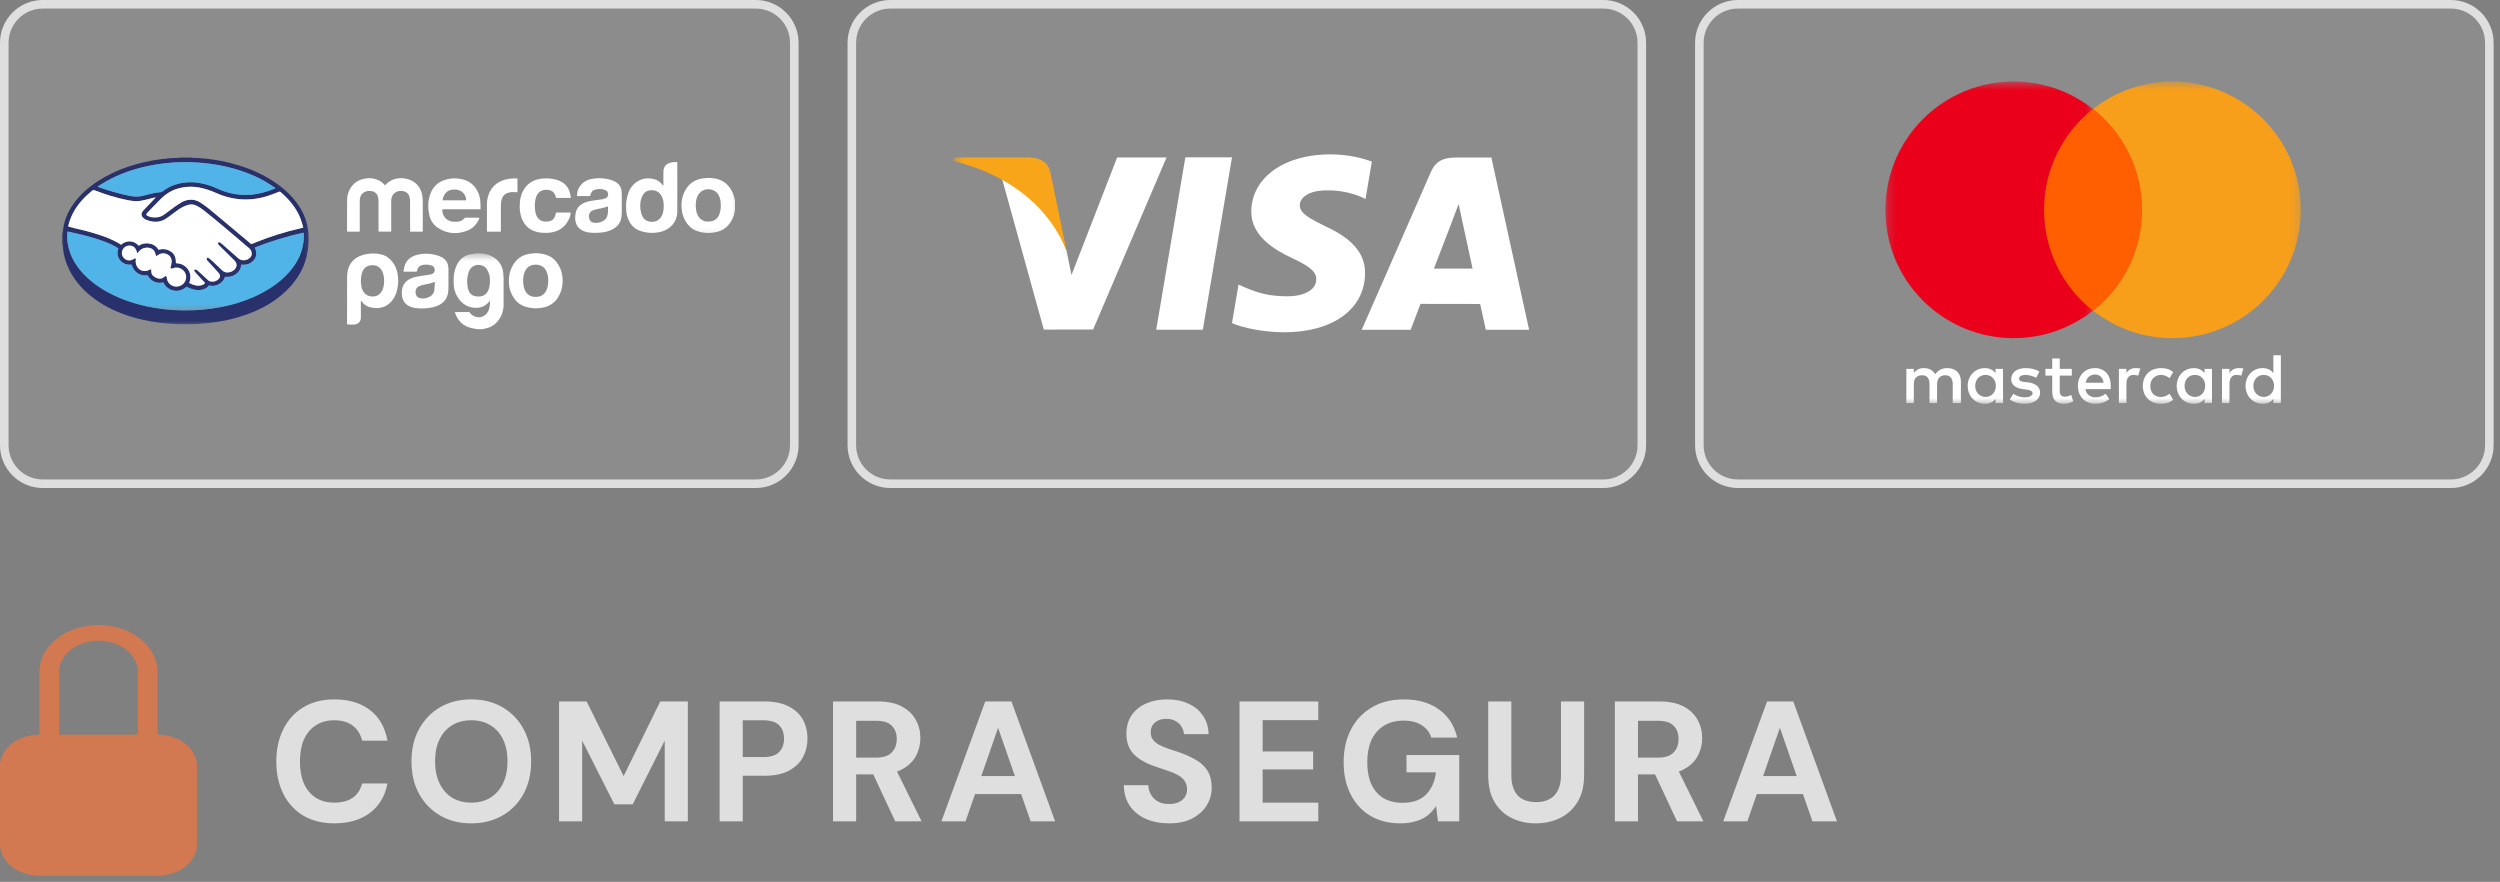 <svg xmlns="http://www.w3.org/2000/svg" fill="none" viewBox="0 0 292 103" height="103" width="292">
<rect x="0" y="0" width="292" height="103" fill="#808080" stroke="none"/>
<path stroke="#DFDFDF" fill-opacity="0.1" fill="white" d="M0.5 5C0.5 2.515 2.515 0.5 5 0.5H88.273C90.758 0.5 92.773 2.515 92.773 5V52C92.773 54.485 90.758 56.5 88.273 56.5H5C2.515 56.5 0.5 54.485 0.5 52V5Z"></path>
<mask height="21" width="31" y="17" x="6" maskUnits="userSpaceOnUse" style="mask-type:luminance" id="mask0_90_68">
<path fill="white" d="M6.864 17.732H36.719V37.972H6.864V17.732Z"></path>
</mask>
<g mask="url(#mask0_90_68)">
<path fill="#28316B" d="M22.289 18.398C22.388 18.41 22.486 18.432 22.593 18.437C24.347 18.489 26.066 18.774 27.745 19.273C29.36 19.754 30.874 20.434 32.252 21.395C33.325 22.146 34.261 23.037 34.967 24.136C35.52 25 35.882 25.927 35.995 26.936C36.066 27.608 36.059 28.286 35.987 28.96C35.724 31.264 34.565 33.076 32.785 34.54C31.534 35.574 30.09 36.299 28.548 36.826C27.369 37.229 26.163 37.499 24.925 37.662C23.64 37.834 22.343 37.907 21.044 37.873C19.133 37.822 17.242 37.569 15.404 37.018C13.843 36.549 12.367 35.878 11.048 34.914C9.824 34.02 8.815 32.939 8.13 31.588C7.69 30.735 7.419 29.804 7.333 28.847C7.326 28.729 7.287 28.616 7.26 28.498V27.299C7.28 27.253 7.3 27.206 7.312 27.16C7.346 26.95 7.366 26.739 7.405 26.528C7.591 25.513 8.012 24.597 8.618 23.762C9.355 22.74 10.284 21.915 11.339 21.223C13.612 19.729 16.149 18.944 18.836 18.588C19.502 18.503 20.169 18.444 20.84 18.43C20.899 18.43 20.965 18.41 21.026 18.396H22.291L22.289 18.398ZM35.467 27.174C33.497 27.621 31.605 28.174 29.754 28.927C30.011 29.453 30.024 29.96 29.636 30.402C29.253 30.831 28.753 30.976 28.181 30.909C28.167 30.969 28.16 31.021 28.154 31.067C28.128 31.338 28.008 31.592 27.816 31.786C27.449 32.162 27.007 32.366 26.467 32.339H26.281C26.163 32.74 25.893 33.005 25.544 33.209C25.182 33.412 24.8 33.434 24.397 33.341C24.075 33.789 23.613 33.887 23.107 33.88C22.704 33.88 22.336 33.742 21.974 33.577C21.909 33.551 21.845 33.523 21.783 33.493C21.354 33.874 20.867 34.053 20.294 33.94C19.72 33.835 19.332 33.493 19.081 32.998C18.244 33.15 17.644 32.847 17.229 32.169C16.261 32.241 15.655 31.792 15.356 30.903C14.817 30.962 14.37 30.817 14.034 30.409C13.692 29.994 13.658 29.519 13.823 29.018C13.698 28.94 13.587 28.866 13.474 28.802C12.912 28.5 12.325 28.248 11.72 28.049C10.633 27.668 9.507 27.403 8.38 27.147C8.221 27.113 8.065 27.081 7.893 27.043C7.886 27.088 7.872 27.12 7.872 27.147C7.827 27.523 7.847 27.898 7.893 28.274C8.009 29.186 8.334 30.058 8.842 30.824C9.427 31.747 10.192 32.504 11.069 33.157C12.168 33.98 13.381 34.592 14.678 35.073C16.854 35.871 19.114 36.227 21.425 36.259C22.915 36.279 24.386 36.148 25.848 35.857C27.508 35.544 29.113 34.987 30.611 34.204C31.809 33.563 32.897 32.781 33.787 31.759C34.703 30.718 35.309 29.546 35.454 28.163C35.493 27.845 35.488 27.521 35.467 27.174ZM7.965 26.456C8.242 26.528 8.493 26.607 8.756 26.666C9.81 26.902 10.858 27.172 11.878 27.53C12.531 27.759 13.17 28.011 13.771 28.353C13.896 28.426 14.014 28.505 14.145 28.584C14.287 28.453 14.453 28.352 14.634 28.286C14.815 28.22 15.007 28.192 15.2 28.201C15.608 28.215 15.938 28.412 16.215 28.702C16.399 28.576 16.606 28.489 16.825 28.447C17.044 28.405 17.269 28.409 17.487 28.458C17.703 28.493 17.908 28.576 18.087 28.702C18.266 28.828 18.414 28.992 18.521 29.183C18.767 29.101 19.029 29.079 19.286 29.118C19.542 29.157 19.786 29.256 19.997 29.407C20.464 29.73 20.55 30.23 20.55 30.752C21.71 30.752 22.593 31.831 22.105 33.037C22.291 33.175 22.692 33.321 22.975 33.354C23.212 33.38 23.443 33.361 23.667 33.275C23.785 33.234 23.891 33.175 23.937 33.044C23.903 32.998 23.864 32.96 23.831 32.912L22.835 31.845C22.79 31.793 22.748 31.738 22.711 31.681C22.677 31.62 22.665 31.548 22.731 31.516C22.776 31.482 22.856 31.47 22.903 31.489C22.98 31.519 23.049 31.566 23.105 31.627C23.502 31.983 23.891 32.346 24.286 32.702C24.345 32.754 24.404 32.82 24.483 32.847C24.794 32.946 25.102 32.912 25.379 32.728C25.716 32.497 25.828 32.18 25.492 31.824L25.386 31.713C25.011 31.298 24.628 30.883 24.252 30.468C24.213 30.428 24.168 30.382 24.154 30.33C24.134 30.276 24.128 30.205 24.154 30.158C24.193 30.085 24.279 30.099 24.345 30.133C24.397 30.154 24.446 30.183 24.49 30.217C24.608 30.316 24.721 30.416 24.832 30.514C25.215 30.87 25.591 31.226 25.966 31.588C26.069 31.693 26.199 31.766 26.342 31.799C26.757 31.904 27.317 31.674 27.528 31.305C27.595 31.205 27.631 31.087 27.632 30.967C27.634 30.846 27.6 30.728 27.535 30.627C27.476 30.53 27.405 30.441 27.324 30.362L25.63 28.702C25.578 28.643 25.524 28.589 25.485 28.523C25.445 28.464 25.44 28.392 25.499 28.333C25.524 28.309 25.557 28.294 25.592 28.292C25.626 28.289 25.661 28.299 25.689 28.319C25.769 28.367 25.841 28.419 25.907 28.478C26.553 29.038 27.192 29.598 27.837 30.165C27.936 30.261 28.059 30.331 28.192 30.369C28.581 30.462 28.918 30.362 29.201 30.099C29.27 30.038 29.323 29.963 29.357 29.878C29.391 29.794 29.405 29.702 29.398 29.611C29.397 29.486 29.367 29.362 29.31 29.25C29.253 29.138 29.171 29.04 29.07 28.965C28.068 28.115 27.073 27.265 26.066 26.422C25.306 25.789 24.542 25.163 23.772 24.544C23.533 24.358 23.277 24.194 23.008 24.057C22.707 23.887 22.354 23.838 22.019 23.919C21.793 23.982 21.575 24.067 21.366 24.175C20.958 24.372 20.602 24.651 20.246 24.927C19.963 25.13 19.686 25.342 19.396 25.533C18.654 26.027 17.868 25.988 17.072 25.671C16.939 25.612 16.819 25.529 16.716 25.427C16.492 25.211 16.478 24.934 16.662 24.684L16.761 24.565L18.079 23.181L18.185 23.041C17.915 23.109 17.696 23.168 17.48 23.22C17.124 23.305 16.775 23.406 16.412 23.456C15.891 23.543 15.372 23.47 14.857 23.365C13.564 23.097 12.297 22.718 11.069 22.232C10.944 22.186 10.851 22.193 10.746 22.284C10.291 22.66 9.863 23.062 9.481 23.51C8.79 24.313 8.275 25.211 8.011 26.238C7.992 26.304 7.985 26.369 7.965 26.456ZM35.427 26.58C35.316 26.218 35.236 25.889 35.111 25.567C34.631 24.307 33.794 23.306 32.772 22.436C32.7 22.37 32.634 22.377 32.548 22.409C32.126 22.574 31.711 22.746 31.283 22.885C30.222 23.22 29.129 23.365 28.015 23.273C27.029 23.188 26.065 22.93 25.168 22.509C24.617 22.258 24.04 22.068 23.448 21.942C22.502 21.731 21.518 21.778 20.597 22.08C19.917 22.298 19.344 22.692 18.836 23.18C18.303 23.708 17.782 24.254 17.262 24.794C17.006 25.059 17.026 25.145 17.387 25.283C17.401 25.288 17.421 25.302 17.439 25.302C17.757 25.415 18.092 25.415 18.421 25.374C18.752 25.335 19.028 25.177 19.285 24.986C19.648 24.723 19.997 24.44 20.364 24.182C20.649 23.979 20.938 23.787 21.241 23.608C21.545 23.431 21.887 23.345 22.243 23.325C22.685 23.306 23.093 23.443 23.449 23.688C23.804 23.924 24.154 24.162 24.478 24.44C25.993 25.691 27.494 26.963 29.011 28.228C29.115 28.319 29.221 28.464 29.346 28.485C29.471 28.512 29.616 28.405 29.754 28.353C31.529 27.628 33.36 27.053 35.23 26.633C35.282 26.621 35.336 26.597 35.427 26.58ZM11.391 21.797C11.484 21.837 11.524 21.856 11.563 21.869C12.703 22.271 13.857 22.608 15.036 22.858C15.569 22.969 16.102 23.003 16.637 22.885C16.927 22.817 17.217 22.74 17.505 22.66C17.893 22.561 18.283 22.475 18.693 22.456C18.805 22.453 18.913 22.413 19.001 22.343C19.89 21.652 20.919 21.336 22.038 21.289C22.982 21.25 23.876 21.441 24.753 21.765C25.096 21.89 25.433 22.048 25.775 22.193C26.86 22.639 28.032 22.828 29.201 22.746C30.203 22.679 31.158 22.409 32.086 22.028C32.107 22.021 32.126 22.001 32.146 21.987C32.139 21.976 32.133 21.954 32.126 21.948L31.988 21.849C31.306 21.369 30.58 20.955 29.82 20.611C27.541 19.577 25.123 19.076 22.613 18.963C20.845 18.884 19.075 19.024 17.342 19.38C15.614 19.741 13.975 20.301 12.438 21.164C12.096 21.355 11.765 21.566 11.391 21.797ZM15.793 30.151C15.884 30.205 15.873 30.278 15.859 30.349C15.825 30.586 15.859 30.811 15.952 31.028C16.208 31.608 16.88 31.824 17.433 31.516C17.458 31.494 17.487 31.479 17.519 31.47C17.612 31.43 17.664 31.463 17.671 31.561C17.677 31.595 17.671 31.629 17.671 31.661C17.662 31.773 17.682 31.887 17.727 31.99C17.773 32.093 17.844 32.184 17.934 32.253C18.096 32.389 18.288 32.483 18.494 32.529C18.718 32.583 18.922 32.529 19.108 32.398C19.146 32.373 19.185 32.332 19.226 32.307C19.371 32.2 19.443 32.227 19.475 32.391C19.482 32.564 19.528 32.734 19.61 32.886C19.693 33.038 19.809 33.169 19.951 33.269C20.093 33.369 20.255 33.434 20.427 33.46C20.598 33.487 20.773 33.473 20.938 33.42C21.078 33.38 21.208 33.312 21.322 33.222C21.436 33.131 21.531 33.019 21.601 32.892C21.672 32.764 21.717 32.624 21.733 32.48C21.749 32.335 21.737 32.189 21.697 32.049C21.525 31.475 20.854 31.108 20.294 31.305C20.221 31.325 20.148 31.35 20.074 31.371C19.956 31.398 19.905 31.35 19.917 31.232C19.924 31.187 19.951 31.148 19.958 31.108C19.99 30.942 20.035 30.777 20.049 30.613C20.062 30.33 19.997 30.06 19.772 29.861C19.587 29.693 19.348 29.597 19.098 29.59C18.848 29.583 18.604 29.665 18.409 29.822C18.258 29.94 18.21 29.927 18.178 29.743C18.172 29.73 18.172 29.716 18.165 29.704C18.072 29.083 17.539 28.895 17.065 28.927C16.677 28.96 16.373 29.163 16.142 29.466C16.109 29.512 16.075 29.551 16.036 29.605C15.891 28.992 15.635 28.716 15.193 28.682C15.004 28.669 14.816 28.715 14.656 28.814C14.495 28.913 14.37 29.061 14.297 29.235C14.226 29.408 14.215 29.6 14.265 29.78C14.315 29.96 14.424 30.119 14.574 30.23C14.93 30.5 15.292 30.482 15.793 30.151Z"></path>
</g>
<mask height="11" width="31" y="26" x="6" maskUnits="userSpaceOnUse" style="mask-type:luminance" id="mask1_90_68">
<path fill="white" d="M6.864 26.165H36.719V36.285H6.864V26.165Z"></path>
</mask>
<g mask="url(#mask1_90_68)">
<path fill="#50B4E9" d="M35.467 27.174C35.491 27.503 35.489 27.833 35.46 28.162C35.309 29.538 34.701 30.718 33.787 31.758C32.897 32.78 31.81 33.563 30.611 34.204C29.115 35 27.514 35.52 25.848 35.857C24.39 36.147 22.914 36.279 21.427 36.258C19.114 36.225 16.854 35.87 14.68 35.066C13.39 34.606 12.174 33.963 11.068 33.157C10.191 32.497 9.427 31.74 8.842 30.824C8.336 30.057 8.011 29.185 7.892 28.273C7.839 27.9 7.833 27.522 7.872 27.147C7.879 27.111 7.888 27.076 7.899 27.042C8.064 27.076 8.221 27.115 8.38 27.147C9.506 27.396 10.633 27.668 11.72 28.042C12.327 28.253 12.92 28.484 13.474 28.801C13.592 28.86 13.698 28.94 13.823 29.012C13.658 29.518 13.691 29.987 14.034 30.402C14.369 30.81 14.825 30.962 15.358 30.903C15.655 31.792 16.26 32.234 17.23 32.168C17.643 32.846 18.242 33.15 19.08 32.991C19.193 33.235 19.363 33.448 19.575 33.613C19.787 33.778 20.036 33.89 20.3 33.939C20.867 34.045 21.354 33.873 21.783 33.492C21.848 33.517 21.914 33.544 21.973 33.577C22.336 33.742 22.704 33.873 23.113 33.88C23.613 33.887 24.075 33.782 24.404 33.34C24.8 33.433 25.181 33.413 25.544 33.202C25.893 33.005 26.163 32.74 26.283 32.339C26.349 32.339 26.408 32.332 26.467 32.339C27.006 32.365 27.455 32.161 27.816 31.785C28.007 31.591 28.126 31.338 28.153 31.067C28.159 31.014 28.168 30.962 28.179 30.91C28.752 30.976 29.253 30.831 29.636 30.402C30.024 29.953 30.011 29.452 29.754 28.918C31.609 28.185 33.519 27.602 35.467 27.174Z"></path>
</g>
<mask height="14" width="24" y="21" x="6" maskUnits="userSpaceOnUse" style="mask-type:luminance" id="mask2_90_68">
<path fill="white" d="M6.864 21.105H29.972V34.599H6.864V21.105Z"></path>
</mask>
<g mask="url(#mask2_90_68)">
<path fill="white" d="M7.966 26.455C7.986 26.371 7.993 26.303 8.011 26.237C8.269 25.209 8.789 24.314 9.475 23.503C9.856 23.055 10.292 22.66 10.747 22.284C10.852 22.193 10.938 22.186 11.069 22.231C12.301 22.712 13.561 23.102 14.851 23.365C15.365 23.47 15.892 23.542 16.413 23.458C16.767 23.404 17.125 23.299 17.474 23.22C17.698 23.168 17.916 23.108 18.186 23.041C18.127 23.114 18.106 23.147 18.079 23.179C17.639 23.642 17.197 24.102 16.762 24.562C16.723 24.603 16.689 24.637 16.663 24.682C16.472 24.934 16.485 25.21 16.716 25.426C16.817 25.53 16.938 25.613 17.071 25.671C17.869 25.988 18.653 26.02 19.398 25.532C19.687 25.342 19.963 25.131 20.242 24.92C20.603 24.65 20.959 24.372 21.362 24.168C21.572 24.062 21.792 23.979 22.02 23.918C22.351 23.831 22.704 23.879 23.001 24.05C23.271 24.195 23.536 24.353 23.772 24.544C24.543 25.156 25.307 25.782 26.066 26.421C27.073 27.258 28.068 28.115 29.063 28.965C29.165 29.04 29.247 29.138 29.306 29.249C29.364 29.361 29.397 29.485 29.401 29.611C29.406 29.702 29.391 29.793 29.357 29.877C29.322 29.962 29.269 30.037 29.202 30.098C29.071 30.227 28.91 30.319 28.733 30.366C28.556 30.414 28.37 30.414 28.193 30.368C28.059 30.329 27.935 30.259 27.83 30.166C27.193 29.597 26.547 29.037 25.907 28.471C25.837 28.416 25.764 28.366 25.688 28.319C25.624 28.28 25.552 28.273 25.493 28.332C25.434 28.391 25.445 28.464 25.486 28.523C25.525 28.59 25.579 28.641 25.631 28.695C26.191 29.248 26.758 29.802 27.318 30.361C27.399 30.44 27.472 30.526 27.535 30.62C27.6 30.721 27.634 30.839 27.633 30.96C27.632 31.08 27.596 31.198 27.529 31.298C27.318 31.674 26.758 31.905 26.336 31.799C26.195 31.762 26.065 31.689 25.96 31.588C25.59 31.225 25.209 30.869 24.833 30.513C24.722 30.409 24.602 30.316 24.484 30.216C24.442 30.18 24.395 30.149 24.346 30.125C24.273 30.098 24.194 30.085 24.155 30.159C24.128 30.205 24.135 30.277 24.148 30.328C24.169 30.382 24.214 30.421 24.253 30.468C24.629 30.883 25.012 31.298 25.386 31.713C25.42 31.751 25.454 31.785 25.493 31.824C25.828 32.18 25.717 32.49 25.375 32.721C25.246 32.813 25.097 32.871 24.941 32.892C24.784 32.913 24.625 32.895 24.477 32.839C24.405 32.819 24.339 32.755 24.28 32.701C23.892 32.338 23.504 31.983 23.108 31.622C23.047 31.565 22.978 31.518 22.903 31.482C22.845 31.471 22.784 31.48 22.731 31.509C22.666 31.547 22.672 31.62 22.711 31.681C22.75 31.738 22.792 31.793 22.838 31.844L23.824 32.912C23.865 32.951 23.897 32.996 23.937 33.043C23.885 33.175 23.779 33.229 23.668 33.275C23.445 33.357 23.205 33.384 22.969 33.354C22.693 33.313 22.29 33.175 22.106 33.037C22.586 31.831 21.704 30.751 20.55 30.743C20.55 30.23 20.466 29.731 19.99 29.407C19.78 29.254 19.537 29.154 19.28 29.115C19.023 29.076 18.761 29.099 18.515 29.183C18.41 28.99 18.262 28.824 18.083 28.699C17.903 28.573 17.697 28.49 17.481 28.457C17.264 28.408 17.039 28.403 16.82 28.444C16.601 28.485 16.393 28.57 16.209 28.695C15.932 28.412 15.608 28.214 15.193 28.194C15.002 28.186 14.811 28.216 14.632 28.283C14.452 28.35 14.287 28.451 14.148 28.582C14.014 28.504 13.895 28.425 13.765 28.353C13.163 28.021 12.531 27.745 11.879 27.529C10.853 27.182 9.809 26.893 8.75 26.666C8.494 26.607 8.244 26.527 7.966 26.455Z"></path>
</g>
<path fill="white" d="M35.427 26.58C35.336 26.6 35.282 26.62 35.229 26.632C33.357 27.061 31.527 27.621 29.754 28.353C29.616 28.405 29.471 28.505 29.346 28.484C29.221 28.464 29.115 28.319 29.009 28.228C27.494 26.963 25.993 25.691 24.476 24.433C24.154 24.163 23.798 23.925 23.447 23.687C23.097 23.437 22.674 23.31 22.243 23.325C21.887 23.345 21.545 23.431 21.241 23.608C20.938 23.78 20.649 23.979 20.364 24.175C19.996 24.439 19.647 24.723 19.285 24.984C19.028 25.17 18.752 25.335 18.421 25.374C18.092 25.414 17.756 25.408 17.439 25.301L17.389 25.283C17.024 25.145 17.006 25.058 17.262 24.794C17.782 24.254 18.303 23.707 18.836 23.179C19.344 22.692 19.917 22.297 20.595 22.08C21.517 21.777 22.503 21.73 23.449 21.941C24.048 22.066 24.615 22.259 25.17 22.508C26.067 22.926 27.029 23.184 28.015 23.272C29.119 23.358 30.229 23.226 31.282 22.884C31.711 22.746 32.126 22.574 32.547 22.409C32.64 22.375 32.699 22.37 32.772 22.436C33.794 23.306 34.63 24.308 35.111 25.566C35.236 25.887 35.315 26.217 35.427 26.58Z"></path>
<path fill="#50B4E9" d="M11.391 21.796C11.768 21.565 12.097 21.355 12.439 21.164C13.969 20.3 15.615 19.74 17.342 19.379C19.078 19.023 20.85 18.883 22.62 18.963C25.123 19.076 27.542 19.577 29.828 20.611C30.587 20.96 31.31 21.37 31.988 21.849C32.042 21.882 32.081 21.916 32.127 21.948C32.14 21.955 32.14 21.975 32.147 21.987C32.127 22 32.108 22.021 32.088 22.027C31.16 22.409 30.21 22.68 29.202 22.746C28.032 22.828 26.86 22.638 25.776 22.193C25.434 22.055 25.103 21.889 24.754 21.764C23.877 21.441 22.983 21.25 22.038 21.289C20.92 21.336 19.891 21.651 19.002 22.343C18.913 22.413 18.805 22.453 18.692 22.456C18.291 22.484 17.893 22.552 17.506 22.658C17.218 22.739 16.927 22.819 16.637 22.884C16.102 23.002 15.569 22.969 15.042 22.857C13.862 22.604 12.7 22.274 11.563 21.869C11.523 21.855 11.484 21.835 11.391 21.796Z"></path>
<path fill="white" d="M15.793 30.151C15.292 30.481 14.93 30.5 14.574 30.23C14.424 30.118 14.315 29.96 14.265 29.78C14.215 29.6 14.226 29.408 14.297 29.235C14.442 28.881 14.803 28.656 15.193 28.688C15.635 28.715 15.891 28.992 16.036 29.604L16.142 29.466C16.372 29.162 16.675 28.96 17.065 28.926C17.537 28.892 18.072 29.083 18.165 29.711C18.172 29.716 18.172 29.729 18.178 29.744C18.212 29.927 18.258 29.94 18.409 29.822C18.604 29.665 18.848 29.583 19.098 29.59C19.348 29.597 19.587 29.693 19.772 29.861C19.997 30.067 20.062 30.33 20.049 30.613C20.035 30.777 19.99 30.942 19.956 31.107C19.951 31.153 19.924 31.192 19.917 31.232C19.904 31.35 19.958 31.397 20.076 31.37C20.148 31.35 20.221 31.325 20.294 31.303C20.854 31.107 21.525 31.475 21.697 32.048C21.737 32.188 21.749 32.335 21.733 32.479C21.717 32.624 21.672 32.764 21.601 32.891C21.531 33.019 21.436 33.131 21.322 33.221C21.208 33.312 21.078 33.38 20.938 33.42C20.779 33.471 20.611 33.486 20.446 33.464C20.281 33.442 20.123 33.383 19.984 33.292C19.844 33.201 19.727 33.08 19.64 32.938C19.553 32.795 19.499 32.636 19.482 32.47C19.476 32.445 19.476 32.418 19.476 32.391C19.442 32.227 19.371 32.2 19.226 32.306C19.185 32.332 19.147 32.372 19.108 32.398C19.022 32.464 18.922 32.51 18.816 32.533C18.709 32.556 18.599 32.554 18.494 32.529C18.288 32.483 18.096 32.388 17.934 32.252C17.843 32.184 17.772 32.094 17.726 31.991C17.68 31.887 17.661 31.773 17.671 31.66C17.671 31.627 17.677 31.593 17.671 31.568C17.664 31.47 17.612 31.429 17.519 31.47C17.488 31.479 17.459 31.494 17.434 31.515C17.307 31.591 17.165 31.638 17.018 31.654C16.871 31.67 16.722 31.654 16.581 31.608C16.441 31.562 16.311 31.486 16.203 31.386C16.094 31.285 16.008 31.163 15.95 31.026C15.859 30.81 15.825 30.588 15.859 30.348C15.873 30.276 15.886 30.205 15.793 30.151Z"></path>
<mask height="11" width="10" y="29" x="51" maskUnits="userSpaceOnUse" style="mask-type:luminance" id="mask3_90_68">
<path fill="white" d="M51.9 29.538H60.334V39.198H51.9V29.538Z"></path>
</mask>
<g mask="url(#mask3_90_68)">
<path fill="white" d="M55.716 38.446C55.524 38.412 55.333 38.373 55.142 38.335C54.095 38.124 53.469 37.478 53.145 36.516C53.139 36.503 53.145 36.489 53.145 36.449H54.819C54.95 36.655 55.137 36.82 55.358 36.925C55.635 37.066 55.955 37.097 56.253 37.01C56.551 36.923 56.804 36.725 56.961 36.457C57.205 36.061 57.237 35.626 57.224 35.132C57.165 35.192 57.14 35.224 57.113 35.25C56.691 35.784 56.124 35.989 55.46 35.95C54.392 35.877 53.705 35.277 53.265 34.367C53.133 34.069 53.048 33.751 53.014 33.426C52.941 32.694 52.968 31.976 53.218 31.277C53.258 31.173 53.304 31.067 53.349 30.962C53.705 30.21 54.311 29.788 55.142 29.663C55.762 29.565 56.381 29.545 56.981 29.742C58.101 30.112 58.681 30.876 58.786 31.918C58.806 32.121 58.82 32.332 58.82 32.536C58.82 33.565 58.825 34.599 58.82 35.633C58.818 36.291 58.595 36.929 58.187 37.446C57.799 37.952 57.276 38.262 56.645 38.38C56.553 38.394 56.46 38.428 56.367 38.448L55.716 38.446ZM57.231 32.767C57.224 32.682 57.224 32.549 57.211 32.424C57.17 32.047 57.034 31.687 56.816 31.377C56.701 31.217 56.541 31.095 56.355 31.028C55.682 30.776 55.018 31.067 54.76 31.719C54.581 32.217 54.523 32.75 54.589 33.275C54.608 33.517 54.655 33.755 54.753 33.98C54.879 34.249 55.056 34.46 55.353 34.553C55.637 34.644 55.927 34.658 56.224 34.599C56.645 34.506 56.908 34.229 57.06 33.848C57.185 33.511 57.224 33.168 57.231 32.769V32.767Z"></path>
</g>
<mask height="9" width="9" y="19" x="78" maskUnits="userSpaceOnUse" style="mask-type:luminance" id="mask4_90_68">
<path fill="white" d="M78.888 19.418H86.563V27.852H78.888V19.418Z"></path>
</mask>
<g mask="url(#mask4_90_68)">
<path fill="white" d="M85.847 24.517C85.833 24.61 85.82 24.703 85.801 24.787C85.684 25.397 85.394 25.96 84.965 26.41C84.661 26.725 84.285 26.942 83.856 27.054C83.092 27.265 82.321 27.258 81.557 27.035C81.053 26.889 80.609 26.584 80.292 26.165C79.909 25.663 79.676 25.062 79.621 24.433C79.542 23.648 79.66 22.903 80.054 22.206C80.549 21.329 81.313 20.887 82.315 20.808C82.843 20.749 83.378 20.794 83.89 20.939C84.416 21.105 84.845 21.401 85.175 21.837C85.479 22.238 85.681 22.673 85.788 23.161L85.847 23.464V24.517ZM81.26 23.991C81.274 24.313 81.294 24.63 81.406 24.934C81.669 25.684 82.262 25.988 83.067 25.849C83.573 25.764 83.876 25.428 84.042 24.966C84.187 24.564 84.212 24.149 84.18 23.728C84.171 23.426 84.099 23.13 83.969 22.857C83.838 22.566 83.599 22.337 83.303 22.218C82.493 21.896 81.684 22.264 81.399 23.068C81.294 23.365 81.274 23.675 81.26 23.991Z"></path>
</g>
<path fill="white" d="M42.016 27.061H40.554C40.549 27.015 40.535 26.97 40.535 26.916C40.535 25.737 40.535 24.558 40.542 23.372C40.542 22.975 40.626 22.587 40.798 22.225C41.2 21.395 41.886 20.939 42.814 20.835C43.19 20.789 43.566 20.821 43.927 20.939C44.337 21.066 44.679 21.302 44.963 21.638C45.002 21.604 45.035 21.587 45.061 21.553C45.977 20.577 47.446 20.676 48.282 21.209C48.862 21.581 49.18 22.12 49.304 22.771C49.35 23.002 49.377 23.233 49.377 23.463C49.384 24.61 49.384 25.757 49.384 26.897C49.384 26.948 49.377 26.995 49.37 27.061H47.901V26.831C47.901 25.718 47.901 24.605 47.894 23.492C47.894 23.32 47.874 23.148 47.827 22.989C47.717 22.594 47.434 22.37 47.024 22.311C46.294 22.205 45.74 22.648 45.693 23.372C45.686 23.456 45.693 23.542 45.693 23.635V27.054H44.217C44.217 26.988 44.211 26.916 44.211 26.843C44.211 25.73 44.217 24.61 44.211 23.49C44.211 23.32 44.192 23.148 44.145 22.989C44.105 22.815 44.012 22.657 43.878 22.538C43.745 22.419 43.578 22.345 43.401 22.324C42.696 22.206 42.175 22.554 42.051 23.127C42.025 23.265 42.018 23.404 42.018 23.542V27.061H42.016Z"></path>
<path fill="white" d="M42.149 35.152V36.562C42.149 36.753 42.156 36.95 42.149 37.142C42.145 37.32 42.08 37.491 41.965 37.627C41.85 37.762 41.692 37.854 41.517 37.886C41.352 37.92 40.753 37.92 40.549 37.886C40.54 37.834 40.536 37.781 40.535 37.728C40.535 35.943 40.535 34.152 40.542 32.364C40.542 32.089 40.575 31.812 40.633 31.547C40.83 30.718 41.358 30.151 42.168 29.856C42.905 29.588 43.703 29.535 44.469 29.704C45.008 29.815 45.45 30.105 45.793 30.534C46.208 31.053 46.425 31.647 46.484 32.293C46.555 32.937 46.487 33.588 46.287 34.204C46.181 34.508 46.035 34.789 45.838 35.054C45.622 35.354 45.335 35.595 45.003 35.757C44.67 35.919 44.303 35.996 43.934 35.982C43.73 35.98 43.528 35.958 43.328 35.916C42.902 35.832 42.523 35.59 42.267 35.238C42.24 35.197 42.215 35.17 42.188 35.138C42.176 35.146 42.163 35.15 42.149 35.152ZM44.865 32.826V32.656C44.836 32.285 44.784 31.917 44.593 31.588C44.324 31.132 43.915 30.947 43.387 30.981C42.886 31.008 42.544 31.264 42.34 31.706C42.307 31.78 42.28 31.858 42.261 31.937C42.156 32.338 42.129 32.747 42.168 33.162C42.188 33.406 42.235 33.651 42.34 33.873C42.571 34.354 42.952 34.626 43.512 34.632C44.072 34.638 44.435 34.354 44.666 33.88C44.704 33.802 44.735 33.721 44.759 33.637C44.838 33.372 44.87 33.097 44.863 32.828L44.865 32.826Z"></path>
<path fill="white" d="M77.485 21.665V20.11C77.491 19.477 77.761 19.135 78.387 18.983C78.611 18.93 78.843 18.91 79.092 18.93C79.1 18.979 79.104 19.027 79.106 19.076C79.106 20.953 79.119 22.83 79.106 24.709C79.099 25.888 78.308 26.825 77.109 27.094C76.358 27.264 75.575 27.227 74.843 26.988C74.542 26.896 74.264 26.742 74.027 26.536C73.789 26.329 73.598 26.076 73.465 25.791C73.272 25.395 73.161 24.965 73.136 24.526C73.079 23.849 73.166 23.168 73.393 22.528C73.553 22.065 73.841 21.656 74.222 21.348C74.843 20.867 75.548 20.735 76.312 20.901C76.734 20.985 77.07 21.223 77.34 21.547C77.378 21.592 77.412 21.631 77.446 21.678C77.458 21.672 77.471 21.665 77.485 21.665ZM77.523 23.964C77.523 23.739 77.485 23.397 77.353 23.07C77.102 22.456 76.621 22.159 75.957 22.226C75.787 22.234 75.621 22.283 75.475 22.37C75.329 22.457 75.207 22.58 75.12 22.726C75.021 22.892 74.941 23.068 74.882 23.252C74.763 23.695 74.745 24.159 74.83 24.61C74.868 24.866 74.941 25.111 75.073 25.335C75.141 25.46 75.234 25.57 75.347 25.659C75.459 25.747 75.588 25.812 75.725 25.85C76.24 25.988 76.963 25.927 77.319 25.158C77.478 24.814 77.53 24.458 77.523 23.964ZM55.979 25.44C55.992 25.553 55.933 25.644 55.886 25.737C55.582 26.29 55.156 26.725 54.555 26.949C53.403 27.391 52.283 27.326 51.222 26.659C50.708 26.349 50.337 25.85 50.186 25.269C49.964 24.419 49.95 23.569 50.234 22.733C50.596 21.653 51.399 21.052 52.539 20.874C53.027 20.804 53.523 20.827 54.002 20.941C54.852 21.144 55.452 21.651 55.82 22.422C56.13 23.055 56.13 23.739 56.13 24.439H51.678C51.63 24.571 51.669 24.676 51.689 24.789C51.814 25.428 52.263 25.834 52.927 25.895C53.185 25.92 53.442 25.915 53.691 25.85C53.899 25.803 54.084 25.687 54.214 25.519C54.265 25.46 54.319 25.421 54.403 25.421C54.911 25.428 55.412 25.428 55.92 25.428C55.94 25.428 55.953 25.433 55.979 25.44ZM54.437 23.399C54.444 23.146 54.371 22.897 54.23 22.688C54.087 22.478 53.883 22.319 53.646 22.232C53.402 22.148 53.143 22.119 52.887 22.147C52.675 22.155 52.469 22.221 52.292 22.336C52.115 22.452 51.972 22.614 51.88 22.805C51.775 22.986 51.714 23.189 51.703 23.397H54.435L54.437 23.399Z"></path>
<path fill="white" d="M62.581 29.572C63.07 29.584 63.549 29.65 64.004 29.842C64.392 29.999 64.716 30.25 64.972 30.579C65.559 31.325 65.77 32.173 65.704 33.096C65.664 33.71 65.48 34.277 65.138 34.789C64.79 35.336 64.244 35.726 63.614 35.877C62.836 36.078 62.017 36.045 61.256 35.785C60.822 35.634 60.441 35.359 60.162 34.993C59.75 34.474 59.503 33.843 59.452 33.182C59.379 32.318 59.543 31.509 60.037 30.77C60.492 30.099 61.132 29.743 61.934 29.631C62.145 29.598 62.363 29.591 62.581 29.572ZM61.105 32.912C61.105 33.123 61.138 33.459 61.263 33.782C61.474 34.336 61.87 34.651 62.481 34.676C63.122 34.705 63.569 34.454 63.832 33.887C63.866 33.808 63.9 33.722 63.925 33.637C64.029 33.249 64.056 32.853 64.018 32.452C63.998 32.175 63.926 31.904 63.807 31.654C63.732 31.482 63.617 31.33 63.473 31.209C63.328 31.089 63.158 31.005 62.975 30.962C62.705 30.895 62.435 30.895 62.159 30.962C61.685 31.08 61.408 31.409 61.25 31.844C61.132 32.148 61.105 32.463 61.105 32.912Z"></path>
<path fill="white" d="M68.92 22.903H67.392C67.344 22.177 67.813 21.42 68.498 21.098C68.775 20.966 69.072 20.894 69.375 20.855C70.054 20.763 70.744 20.821 71.398 21.025C71.482 21.052 71.568 21.093 71.647 21.125C72.293 21.368 72.583 21.855 72.615 22.501C72.636 22.737 72.622 22.975 72.622 23.213C72.629 23.766 72.629 24.32 72.622 24.866C72.622 25.072 72.602 25.283 72.563 25.48C72.425 26.131 72.023 26.573 71.416 26.85C70.995 27.047 70.547 27.14 70.085 27.174C69.638 27.207 69.183 27.219 68.729 27.147C68.59 27.127 68.452 27.093 68.319 27.047C67.628 26.811 67.246 26.33 67.186 25.618C67.167 25.367 67.186 25.111 67.24 24.873C67.351 24.306 67.714 23.925 68.24 23.694C68.636 23.523 69.058 23.451 69.48 23.39C69.763 23.357 70.053 23.324 70.337 23.279C70.482 23.252 70.632 23.2 70.772 23.141C71.166 22.955 71.053 22.37 70.79 22.252C70.564 22.14 70.315 22.08 70.062 22.075C69.809 22.07 69.559 22.121 69.328 22.225C69.176 22.297 69.092 22.429 69.024 22.581C68.986 22.68 68.959 22.778 68.92 22.903ZM71.015 24.102C70.804 24.169 70.62 24.24 70.421 24.288C70.224 24.34 70.019 24.36 69.822 24.406C69.611 24.458 69.4 24.505 69.203 24.591C68.873 24.743 68.729 25.077 68.802 25.46C68.861 25.789 69.083 25.988 69.46 26.033C69.818 26.063 70.176 25.977 70.482 25.789C70.686 25.673 70.841 25.485 70.915 25.262C71.06 24.88 71.015 24.492 71.015 24.102Z"></path>
<path fill="white" d="M48.672 31.731H47.13C47.144 31.64 47.151 31.554 47.164 31.47C47.296 30.559 47.815 29.98 48.733 29.763C49.575 29.555 50.46 29.603 51.275 29.901C52.045 30.184 52.368 30.645 52.381 31.456C52.388 32.08 52.381 32.708 52.381 33.334C52.381 33.59 52.374 33.848 52.347 34.098C52.263 34.843 51.862 35.356 51.184 35.68C50.774 35.864 50.345 35.956 49.903 35.995C49.421 36.046 48.935 36.038 48.454 35.97C48.29 35.945 48.129 35.903 47.974 35.843C47.69 35.74 47.442 35.558 47.259 35.317C47.077 35.077 46.968 34.788 46.945 34.487C46.913 34.222 46.919 33.948 46.985 33.683C47.124 33.13 47.473 32.747 48.006 32.517C48.409 32.345 48.844 32.273 49.284 32.214C49.608 32.175 49.925 32.121 50.246 32.069C50.315 32.059 50.382 32.039 50.445 32.01C50.656 31.917 50.787 31.773 50.781 31.535C50.767 31.291 50.669 31.1 50.431 31.021C50.043 30.881 49.621 30.87 49.225 30.987C49.125 31.017 49.033 31.07 48.957 31.141C48.88 31.212 48.821 31.3 48.783 31.397C48.745 31.502 48.711 31.613 48.672 31.733V31.731ZM50.794 32.919C50.57 32.998 50.386 33.064 50.194 33.116C49.996 33.168 49.792 33.184 49.595 33.234C49.375 33.288 49.146 33.34 48.942 33.433C48.62 33.578 48.486 33.9 48.554 34.288C48.605 34.605 48.817 34.803 49.178 34.855C49.498 34.894 49.822 34.837 50.109 34.691C50.279 34.621 50.426 34.506 50.536 34.359C50.646 34.211 50.714 34.037 50.733 33.855C50.767 33.551 50.774 33.248 50.794 32.919Z"></path>
<path fill="white" d="M66.652 24.827C66.645 25.097 66.573 25.342 66.466 25.571C66.019 26.533 65.255 27.074 64.174 27.18C63.73 27.226 63.282 27.205 62.843 27.12C61.927 26.936 61.315 26.409 60.966 25.571C60.716 24.966 60.669 24.333 60.716 23.694C60.75 23.279 60.828 22.871 61 22.488C61.415 21.565 62.138 21.037 63.147 20.88C63.746 20.788 64.345 20.828 64.933 20.98C65.928 21.236 66.482 21.869 66.638 22.852L66.679 23.122H64.952C64.938 23.072 64.925 23.021 64.913 22.97C64.775 22.481 64.491 22.238 63.99 22.177C63.333 22.1 62.83 22.397 62.619 23.009C62.467 23.451 62.449 23.905 62.481 24.367C62.501 24.637 62.541 24.9 62.646 25.149C62.843 25.625 63.199 25.868 63.725 25.881H63.839C64.439 25.861 64.741 25.632 64.886 25.058C64.906 24.986 64.92 24.913 64.938 24.827H66.652ZM60.44 20.855V22.456L60.089 22.436C59.828 22.417 59.567 22.448 59.318 22.528C59.142 22.582 58.982 22.681 58.855 22.815C58.728 22.949 58.638 23.113 58.593 23.292C58.52 23.583 58.489 23.882 58.502 24.181C58.495 25.065 58.502 25.947 58.502 26.829V27.061H56.888C56.881 26.988 56.874 26.929 56.874 26.87V23.846C56.874 23.39 56.967 22.95 57.151 22.528C57.533 21.671 58.213 21.17 59.121 20.953C59.497 20.869 59.88 20.828 60.261 20.841C60.313 20.841 60.374 20.848 60.44 20.855Z"></path>
<path fill="#DFDFDF" d="M39.053 96.168C37.653 96.168 36.446 95.868 35.433 95.268C34.419 94.655 33.639 93.808 33.093 92.728C32.546 91.635 32.273 90.375 32.273 88.948C32.273 87.521 32.546 86.261 33.093 85.168C33.639 84.075 34.419 83.221 35.433 82.608C36.446 81.995 37.653 81.688 39.053 81.688C40.759 81.688 42.153 82.108 43.233 82.948C44.313 83.788 44.986 84.975 45.253 86.508H42.293C42.119 85.761 41.759 85.181 41.213 84.768C40.666 84.341 39.939 84.128 39.033 84.128C38.193 84.128 37.473 84.328 36.873 84.728C36.273 85.115 35.813 85.668 35.493 86.388C35.186 87.095 35.033 87.948 35.033 88.948C35.033 89.935 35.186 90.788 35.493 91.508C35.813 92.228 36.273 92.781 36.873 93.168C37.473 93.555 38.193 93.748 39.033 93.748C39.939 93.748 40.666 93.555 41.213 93.168C41.759 92.768 42.119 92.215 42.293 91.508H45.253C44.986 92.961 44.313 94.101 43.233 94.928C42.153 95.755 40.759 96.168 39.053 96.168ZM55.038 96.168C53.664 96.168 52.451 95.861 51.398 95.248C50.358 94.635 49.538 93.788 48.938 92.708C48.351 91.615 48.058 90.355 48.058 88.928C48.058 87.501 48.351 86.248 48.938 85.168C49.538 84.075 50.358 83.221 51.398 82.608C52.451 81.995 53.664 81.688 55.038 81.688C56.424 81.688 57.644 81.995 58.698 82.608C59.751 83.221 60.571 84.075 61.158 85.168C61.744 86.248 62.038 87.501 62.038 88.928C62.038 90.355 61.744 91.615 61.158 92.708C60.571 93.788 59.751 94.635 58.698 95.248C57.644 95.861 56.424 96.168 55.038 96.168ZM55.038 93.748C55.904 93.748 56.651 93.555 57.278 93.168C57.918 92.768 58.411 92.208 58.758 91.488C59.104 90.768 59.278 89.915 59.278 88.928C59.278 87.928 59.104 87.075 58.758 86.368C58.411 85.648 57.918 85.095 57.278 84.708C56.651 84.321 55.904 84.128 55.038 84.128C54.184 84.128 53.438 84.321 52.798 84.708C52.171 85.095 51.684 85.648 51.338 86.368C50.991 87.075 50.818 87.928 50.818 88.928C50.818 89.915 50.991 90.768 51.338 91.488C51.684 92.208 52.171 92.768 52.798 93.168C53.438 93.555 54.184 93.748 55.038 93.748ZM65.299 95.928V81.928H68.519L72.839 90.648L77.119 81.928H80.339V95.928H77.639V86.508L73.899 93.948H71.759L67.999 86.508V95.928H65.299ZM84.053 95.928V81.928H89.313C90.433 81.928 91.366 82.121 92.113 82.508C92.859 82.881 93.413 83.395 93.773 84.048C94.133 84.701 94.313 85.448 94.313 86.288C94.313 87.048 94.139 87.761 93.793 88.428C93.446 89.081 92.9 89.608 92.153 90.008C91.419 90.408 90.473 90.608 89.313 90.608H86.753V95.928H84.053ZM86.753 88.428H89.133C89.999 88.428 90.62 88.235 90.993 87.848C91.379 87.461 91.573 86.941 91.573 86.288C91.573 85.608 91.379 85.081 90.993 84.708C90.62 84.321 89.999 84.128 89.133 84.128H86.753V88.428ZM97.299 95.928V81.928H102.519C103.652 81.928 104.586 82.121 105.319 82.508C106.052 82.895 106.599 83.415 106.959 84.068C107.319 84.708 107.499 85.421 107.499 86.208C107.499 86.955 107.326 87.655 106.979 88.308C106.632 88.948 106.086 89.468 105.339 89.868C104.606 90.255 103.659 90.448 102.499 90.448H99.999V95.928H97.299ZM104.559 95.928L101.679 89.768H104.599L107.639 95.928H104.559ZM99.999 88.488H102.359C103.172 88.488 103.772 88.288 104.159 87.888C104.546 87.488 104.739 86.961 104.739 86.308C104.739 85.655 104.546 85.141 104.159 84.768C103.786 84.381 103.186 84.188 102.359 84.188H99.999V88.488ZM109.957 95.928L115.077 81.928H118.137L123.237 95.928H120.377L116.577 85.008L112.777 95.928H109.957ZM112.217 92.748L112.937 90.648H120.057L120.757 92.748H112.217ZM136.564 96.168C135.551 96.168 134.644 95.995 133.844 95.648C133.058 95.301 132.431 94.795 131.964 94.128C131.511 93.461 131.278 92.655 131.264 91.708H134.124C134.138 92.121 134.244 92.495 134.444 92.828C134.644 93.161 134.918 93.428 135.264 93.628C135.624 93.815 136.051 93.908 136.544 93.908C136.971 93.908 137.338 93.841 137.644 93.708C137.964 93.561 138.211 93.361 138.384 93.108C138.558 92.855 138.644 92.555 138.644 92.208C138.644 91.795 138.544 91.455 138.344 91.188C138.158 90.921 137.891 90.695 137.544 90.508C137.198 90.321 136.798 90.155 136.344 90.008C135.904 89.848 135.438 89.688 134.944 89.528C133.851 89.168 133.011 88.688 132.424 88.088C131.851 87.488 131.564 86.695 131.564 85.708C131.564 84.868 131.764 84.148 132.164 83.548C132.578 82.948 133.144 82.488 133.864 82.168C134.584 81.848 135.404 81.688 136.324 81.688C137.271 81.688 138.098 81.855 138.804 82.188C139.524 82.508 140.091 82.975 140.504 83.588C140.931 84.201 141.151 84.921 141.164 85.748H138.284C138.271 85.441 138.178 85.155 138.004 84.888C137.844 84.608 137.618 84.388 137.324 84.228C137.031 84.055 136.684 83.968 136.284 83.968C135.938 83.955 135.618 84.008 135.324 84.128C135.044 84.248 134.818 84.428 134.644 84.668C134.484 84.895 134.404 85.181 134.404 85.528C134.404 85.861 134.484 86.141 134.644 86.368C134.818 86.595 135.051 86.795 135.344 86.968C135.638 87.128 135.984 87.281 136.384 87.428C136.784 87.561 137.218 87.701 137.684 87.848C138.378 88.088 139.018 88.375 139.604 88.708C140.191 89.028 140.658 89.448 141.004 89.968C141.351 90.488 141.524 91.175 141.524 92.028C141.524 92.761 141.331 93.441 140.944 94.068C140.558 94.695 139.998 95.201 139.264 95.588C138.544 95.975 137.644 96.168 136.564 96.168ZM144.776 95.928V81.928H153.976V84.108H147.476V87.768H153.376V89.868H147.476V93.748H153.976V95.928H144.776ZM163.537 96.168C162.217 96.168 161.057 95.875 160.057 95.288C159.07 94.688 158.303 93.855 157.757 92.788C157.21 91.708 156.937 90.455 156.937 89.028C156.937 87.588 157.217 86.321 157.777 85.228C158.35 84.121 159.163 83.255 160.217 82.628C161.27 82.001 162.523 81.688 163.977 81.688C165.63 81.688 166.997 82.081 168.077 82.868C169.17 83.655 169.877 84.748 170.197 86.148H167.177C166.977 85.535 166.603 85.055 166.057 84.708C165.51 84.348 164.81 84.168 163.957 84.168C163.05 84.168 162.277 84.368 161.637 84.768C160.997 85.168 160.51 85.728 160.177 86.448C159.857 87.168 159.697 88.028 159.697 89.028C159.697 90.041 159.857 90.901 160.177 91.608C160.51 92.315 160.983 92.855 161.597 93.228C162.223 93.588 162.957 93.768 163.797 93.768C165.023 93.768 165.95 93.441 166.577 92.788C167.217 92.121 167.597 91.261 167.717 90.208H164.277V88.188H170.437V95.928H167.957L167.737 94.148C167.443 94.588 167.103 94.961 166.717 95.268C166.33 95.561 165.87 95.781 165.337 95.928C164.817 96.088 164.217 96.168 163.537 96.168ZM179.364 96.168C178.337 96.168 177.404 95.961 176.564 95.548C175.724 95.135 175.057 94.515 174.564 93.688C174.071 92.861 173.824 91.808 173.824 90.528V81.928H176.524V90.548C176.524 91.241 176.637 91.828 176.864 92.308C177.091 92.775 177.417 93.121 177.844 93.348C178.284 93.575 178.804 93.688 179.404 93.688C180.017 93.688 180.537 93.575 180.964 93.348C181.404 93.121 181.737 92.775 181.964 92.308C182.204 91.828 182.324 91.241 182.324 90.548V81.928H185.024V90.528C185.024 91.808 184.764 92.861 184.244 93.688C183.737 94.515 183.057 95.135 182.204 95.548C181.351 95.961 180.404 96.168 179.364 96.168ZM188.615 95.928V81.928H193.835C194.969 81.928 195.902 82.121 196.635 82.508C197.369 82.895 197.915 83.415 198.275 84.068C198.635 84.708 198.815 85.421 198.815 86.208C198.815 86.955 198.642 87.655 198.295 88.308C197.949 88.948 197.402 89.468 196.655 89.868C195.922 90.255 194.975 90.448 193.815 90.448H191.315V95.928H188.615ZM195.875 95.928L192.995 89.768H195.915L198.955 95.928H195.875ZM191.315 88.488H193.675C194.489 88.488 195.089 88.288 195.475 87.888C195.862 87.488 196.055 86.961 196.055 86.308C196.055 85.655 195.862 85.141 195.475 84.768C195.102 84.381 194.502 84.188 193.675 84.188H191.315V88.488ZM201.273 95.928L206.393 81.928H209.453L214.553 95.928H211.693L207.893 85.008L204.093 95.928H201.273ZM203.533 92.748L204.253 90.648H211.373L212.073 92.748H203.533Z"></path>
<path fill="#D27952" d="M11.503 74.83C12.724 74.83 13.894 75.216 14.757 75.902C15.62 76.588 16.105 77.519 16.105 78.49V85.811H6.902V78.49C6.902 77.519 7.387 76.588 8.25 75.902C9.113 75.216 10.283 74.83 11.503 74.83ZM18.405 85.811V78.49C18.405 77.034 17.678 75.638 16.384 74.608C15.089 73.578 13.334 73 11.503 73C9.673 73 7.917 73.578 6.623 74.608C5.328 75.638 4.601 77.034 4.601 78.49V85.811C3.381 85.811 2.211 86.196 1.348 86.882C0.485 87.569 0 88.5 0 89.471V98.621C0 99.592 0.485 100.523 1.348 101.209C2.211 101.895 3.381 102.281 4.601 102.281H18.405C19.626 102.281 20.796 101.895 21.659 101.209C22.522 100.523 23.006 99.592 23.006 98.621V89.471C23.006 88.5 22.522 87.569 21.659 86.882C20.796 86.196 19.626 85.811 18.405 85.811Z"></path>
<path stroke="#DFDFDF" fill-opacity="0.1" fill="white" d="M198.485 5C198.485 2.515 200.5 0.5 202.985 0.5H286.258C288.743 0.5 290.758 2.515 290.758 5V52C290.758 54.485 288.743 56.5 286.258 56.5H202.985C200.5 56.5 198.485 54.485 198.485 52V5Z"></path>
<mask height="8" width="47" y="40" x="221" maskUnits="userSpaceOnUse" style="mask-type:luminance" id="mask5_90_68">
<path fill="white" d="M221.59 40.735H267.651V47.284H221.59V40.735Z"></path>
</mask>
<g mask="url(#mask5_90_68)">
<path fill="white" d="M229.035 47.077V44.581C229.035 43.62 228.456 42.995 227.454 42.995C226.955 42.995 226.415 43.163 226.038 43.703C225.746 43.248 225.33 42.995 224.705 42.995C224.476 42.986 224.249 43.034 224.045 43.137C223.84 43.239 223.665 43.392 223.536 43.581V43.08H222.664V47.077H223.536V44.867C223.536 44.165 223.912 43.827 224.498 43.827C225.076 43.827 225.368 44.204 225.368 44.867V47.077H226.247V44.867C226.247 44.165 226.661 43.827 227.201 43.827C227.787 43.827 228.079 44.204 228.079 44.867V47.077H229.035ZM241.989 43.08H240.579V41.871H239.701V43.08H238.909V43.871H239.701V45.705C239.701 46.616 240.078 47.162 241.072 47.162C241.449 47.162 241.864 47.038 242.158 46.87L241.91 46.121C241.684 46.26 241.423 46.332 241.157 46.33C240.74 46.33 240.577 46.077 240.577 45.661V43.873H241.988L241.989 43.08ZM249.405 42.995C249.195 42.991 248.988 43.043 248.806 43.146C248.623 43.249 248.471 43.399 248.366 43.581V43.08H247.488V47.077H248.366V44.829C248.366 44.165 248.658 43.788 249.198 43.788C249.366 43.788 249.573 43.827 249.743 43.873L249.989 43.041C249.821 42.995 249.573 42.995 249.405 42.995ZM238.199 43.412C237.783 43.119 237.199 42.995 236.574 42.995C235.574 42.995 234.91 43.496 234.91 44.289C234.91 44.951 235.411 45.328 236.282 45.452L236.704 45.498C237.159 45.576 237.406 45.705 237.406 45.914C237.406 46.2 237.075 46.408 236.491 46.408C235.911 46.408 235.45 46.2 235.158 45.992L234.74 46.661C235.202 46.992 235.827 47.162 236.45 47.162C237.621 47.162 238.284 46.615 238.284 45.868C238.284 45.16 237.744 44.788 236.912 44.659L236.491 44.62C236.119 44.581 235.827 44.496 235.827 44.243C235.827 43.956 236.119 43.788 236.576 43.788C237.075 43.788 237.575 43.997 237.828 44.119L238.199 43.412ZM261.443 42.995C261.233 42.992 261.026 43.044 260.844 43.147C260.661 43.25 260.509 43.4 260.403 43.581V43.08H259.531V47.077H260.403V44.829C260.403 44.165 260.696 43.788 261.235 43.788C261.404 43.788 261.612 43.827 261.781 43.873L262.028 43.041C261.864 42.995 261.611 42.995 261.443 42.995ZM250.283 45.076C250.283 46.285 251.115 47.162 252.408 47.162C252.988 47.162 253.408 47.038 253.825 46.701L253.408 45.992C253.071 46.245 252.74 46.369 252.363 46.369C251.655 46.369 251.154 45.868 251.154 45.076C251.154 44.328 251.655 43.827 252.363 43.788C252.74 43.788 253.071 43.912 253.408 44.165L253.825 43.457C253.408 43.119 252.986 42.996 252.408 42.996C251.115 42.996 250.283 43.873 250.283 45.076ZM258.362 45.076V43.08H257.49V43.581C257.198 43.204 256.782 42.995 256.238 42.995C255.112 42.995 254.241 43.873 254.241 45.076C254.241 46.285 255.112 47.162 256.236 47.162C256.822 47.162 257.238 46.953 257.49 46.578V47.077H258.362V45.076ZM255.157 45.076C255.157 44.372 255.613 43.788 256.366 43.788C257.074 43.788 257.569 44.328 257.569 45.076C257.569 45.784 257.074 46.369 256.366 46.369C255.613 46.33 255.157 45.784 255.157 45.076ZM244.7 42.995C243.535 42.995 242.699 43.827 242.699 45.076C242.699 46.328 243.535 47.162 244.738 47.162C245.323 47.162 245.909 46.993 246.364 46.615L245.946 45.992C245.615 46.245 245.199 46.409 244.783 46.409C244.243 46.409 243.698 46.161 243.574 45.452H246.532V45.121C246.571 43.827 245.824 42.995 244.7 42.995ZM244.7 43.743C245.239 43.743 245.615 44.08 245.7 44.705H243.613C243.699 44.165 244.075 43.743 244.7 43.743ZM266.403 45.076V41.498H265.53V43.579C265.238 43.202 264.822 42.993 264.278 42.993C263.153 42.993 262.282 43.871 262.282 45.075C262.282 46.284 263.153 47.16 264.277 47.16C264.863 47.16 265.279 46.952 265.53 46.576V47.075H266.403V45.076ZM263.197 45.076C263.197 44.372 263.653 43.788 264.401 43.788C265.109 43.788 265.61 44.328 265.61 45.076C265.61 45.784 265.109 46.369 264.401 46.369C263.652 46.33 263.197 45.784 263.197 45.076ZM233.954 45.076V43.08H233.076V43.581C232.784 43.204 232.368 42.995 231.829 42.995C230.704 42.995 229.828 43.873 229.828 45.076C229.828 46.285 230.704 47.162 231.829 47.162C232.409 47.162 232.825 46.953 233.076 46.578V47.077H233.954V45.076ZM230.704 45.076C230.704 44.372 231.159 43.788 231.908 43.788C232.616 43.788 233.117 44.328 233.117 45.076C233.117 45.784 232.616 46.369 231.908 46.369C231.159 46.33 230.704 45.784 230.704 45.076Z"></path>
</g>
<path fill="#FF5F00" d="M237.908 12.729H251.031V36.293H237.908V12.729Z"></path>
<mask height="32" width="25" y="9" x="220" maskUnits="userSpaceOnUse" style="mask-type:luminance" id="mask6_90_68">
<path fill="white" d="M220.209 9.5H244.621V40.735H220.209V9.5Z"></path>
</mask>
<g mask="url(#mask6_90_68)">
<path fill="#EB001B" d="M238.746 24.509C238.746 19.723 240.994 15.472 244.453 12.729C241.819 10.648 238.56 9.517 235.203 9.519C233.234 9.518 231.284 9.904 229.464 10.657C227.645 11.41 225.991 12.514 224.599 13.906C223.206 15.298 222.101 16.951 221.348 18.77C220.595 20.59 220.207 22.54 220.208 24.509C220.207 26.478 220.594 28.428 221.347 30.248C222.1 32.067 223.205 33.72 224.598 35.112C225.991 36.505 227.644 37.608 229.464 38.361C231.284 39.113 233.234 39.499 235.203 39.497C238.701 39.497 241.911 38.288 244.453 36.292C242.671 34.889 241.231 33.099 240.242 31.057C239.253 29.015 238.742 26.776 238.746 24.507V24.509Z"></path>
</g>
<mask height="32" width="26" y="9" x="243" maskUnits="userSpaceOnUse" style="mask-type:luminance" id="mask7_90_68">
<path fill="white" d="M243.182 9.5H268.789V40.735H243.182V9.5Z"></path>
</mask>
<g mask="url(#mask7_90_68)">
<path fill="#F79E1B" d="M268.737 24.509C268.737 32.795 262.03 39.499 253.741 39.499C250.238 39.499 247.034 38.289 244.492 36.293C246.277 34.893 247.719 33.103 248.708 31.061C249.697 29.019 250.207 26.778 250.199 24.509C250.199 19.723 247.949 15.472 244.492 12.729C247.125 10.647 250.385 9.516 253.741 9.519C262.03 9.519 268.737 16.265 268.737 24.509Z"></path>
</g>
<path stroke="#DFDFDF" fill-opacity="0.1" fill="white" d="M99.493 5C99.493 2.515 101.507 0.5 103.993 0.5H187.265C189.751 0.5 191.765 2.515 191.765 5V52C191.765 54.485 189.751 56.5 187.265 56.5H103.993C101.507 56.5 99.493 54.485 99.493 52V5Z"></path>
<path fill="white" d="M135.046 38.514L138.449 18.38H143.897L140.49 38.514H135.046ZM160.231 18.879C159.156 18.469 157.465 18.03 155.356 18.03C149.975 18.03 146.185 20.763 146.151 24.677C146.122 27.567 148.857 29.181 150.92 30.147C153.038 31.131 153.754 31.762 153.741 32.644C153.731 33.993 152.05 34.606 150.486 34.606C148.31 34.606 147.153 34.304 145.364 33.549L144.661 33.234L143.897 37.738C145.168 38.299 147.517 38.789 149.964 38.812C155.687 38.812 159.398 36.113 159.438 31.936C159.46 29.647 158.01 27.904 154.872 26.465C152.966 25.53 151.802 24.913 151.813 23.969C151.813 23.131 152.797 22.236 154.934 22.236C156.33 22.206 157.717 22.469 159.005 23.007L159.494 23.243L160.231 18.879ZM174.192 18.401H169.986C168.682 18.401 167.709 18.761 167.136 20.071L159.049 38.52H164.768C164.768 38.52 165.701 36.039 165.915 35.494L172.882 35.505C173.045 36.208 173.544 38.52 173.544 38.52H178.599L174.192 18.401ZM167.478 31.379L169.649 25.745C169.614 25.801 170.092 24.581 170.369 23.828L170.739 25.559L171.998 31.374H167.478M130.482 18.395L125.15 32.127L124.583 29.338C123.593 26.116 120.501 22.636 117.043 20.893L121.917 38.496L127.675 38.485L136.249 18.395H130.482Z"></path>
<mask height="14" width="15" y="17" x="111" maskUnits="userSpaceOnUse" style="mask-type:luminance" id="mask8_90_68">
<path fill="white" d="M111.515 17.705H125.477V30.659H111.515V17.705Z"></path>
</mask>
<g mask="url(#mask8_90_68)">
<path fill="#F9A51A" d="M120.208 18.385H111.425L111.357 18.801C118.189 20.471 122.71 24.497 124.582 29.338L122.677 20.082C122.346 18.807 121.388 18.431 120.208 18.385Z"></path>
</g>
</svg>
